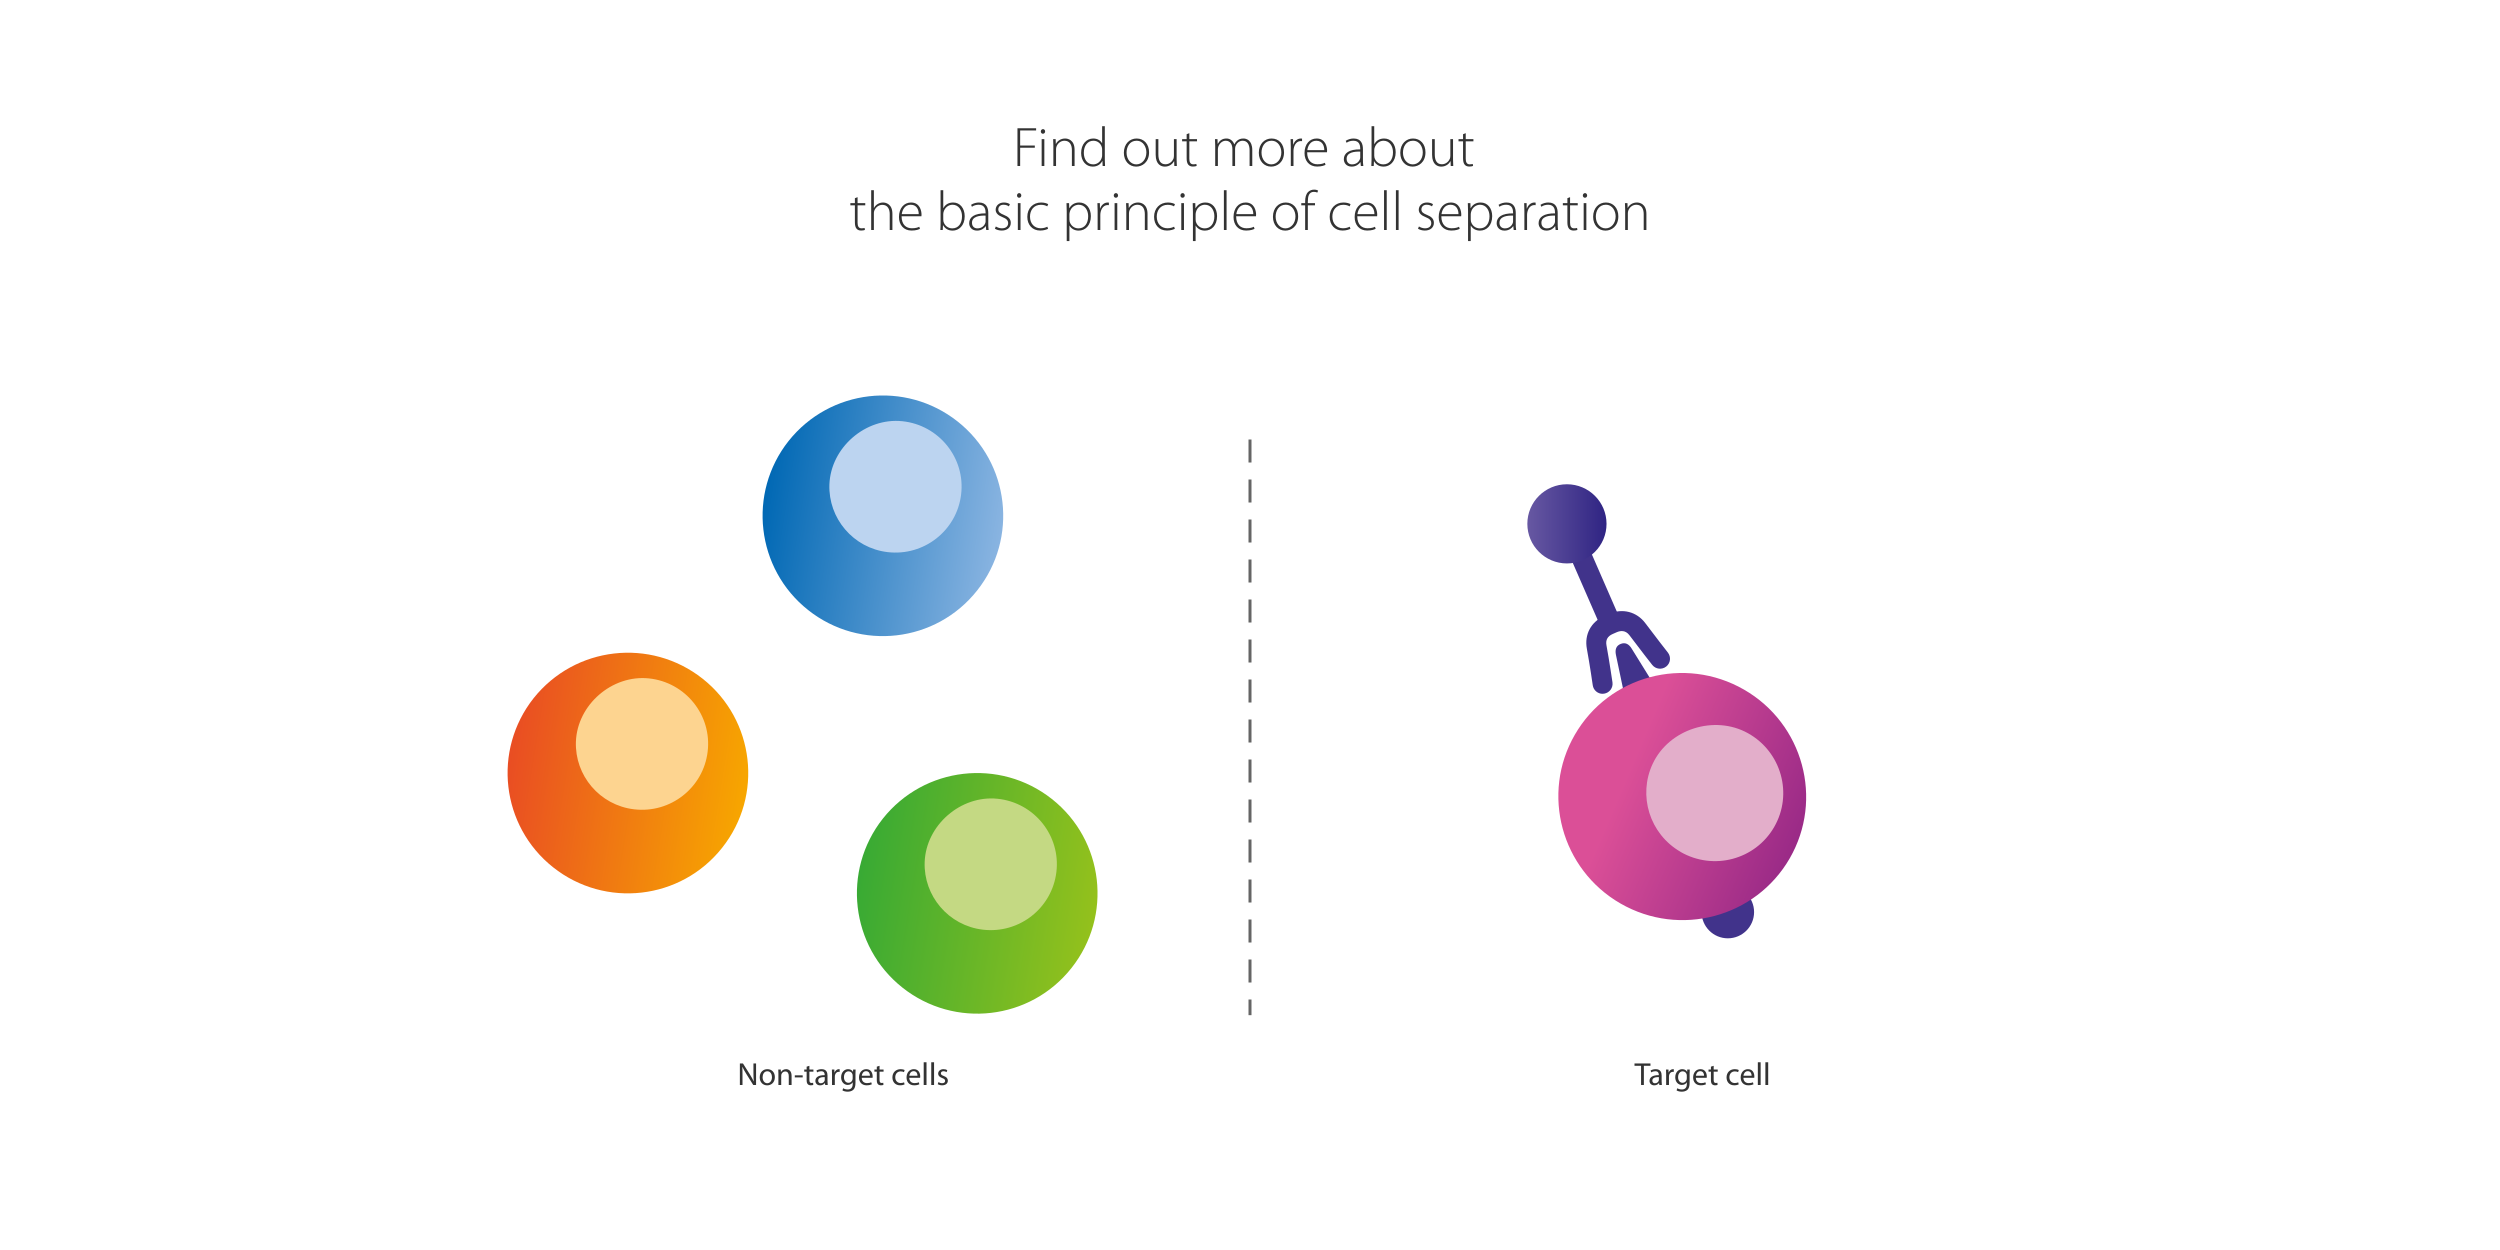 <?xml version="1.0" encoding="UTF-8" standalone="no"?>
<!-- Created with Keyshape -->
<svg xmlns="http://www.w3.org/2000/svg" viewBox="0 0 2500 1250" text-rendering="geometricPrecision" shape-rendering="geometricPrecision" height="1250" width="2500" style="background: #ffffff; white-space: pre;">
    <defs>
        <linearGradient id="Gradient-0" x1="231.34" y1="-29.18" x2="249.21" y2="-29.18" gradientUnits="userSpaceOnUse" gradientTransform="matrix(0.987 0.16 -0.16 0.987 -232.91 -0.75)">
            <stop offset="0" stop-color="#e94d23"/>
            <stop offset="1" stop-color="#f7a600"/>
        </linearGradient>
        <linearGradient id="Gradient-1" x1="226.69" y1="-30.52" x2="244.56" y2="-30.52" gradientUnits="userSpaceOnUse" gradientTransform="matrix(0.987 0.16 -0.16 0.987 -228.54 1.32)">
            <stop offset="0" stop-color="#0068b4"/>
            <stop offset="1" stop-color="#89b4e1"/>
        </linearGradient>
        <linearGradient id="Gradient-2" x1="231.62" y1="-34.95" x2="249.49" y2="-34.95" gradientUnits="userSpaceOnUse" gradientTransform="matrix(0.987 0.16 -0.16 0.987 -234.11 4.91)">
            <stop offset="0" stop-color="#38aa34"/>
            <stop offset="1" stop-color="#94c11c"/>
        </linearGradient>
        <linearGradient id="Gradient-3" x1="18211.9" y1="13565.4" x2="18246.1" y2="13565.4" gradientUnits="userSpaceOnUse" gradientTransform="matrix(-0.919 -0.393 0.393 -0.919 11448.4 19683.3)">
            <stop offset="0" stop-color="#831d81"/>
            <stop offset="1" stop-color="#db4f97"/>
        </linearGradient>
        <linearGradient id="Gradient-4" x1="-5.46" y1="0" x2="5.46" y2="0" gradientUnits="userSpaceOnUse">
            <stop offset="0" stop-color="#6758a2"/>
            <stop offset="1" stop-color="#2f2483"/>
        </linearGradient>
    </defs>
    <style>
@keyframes Cell_a_t { 0% { transform: translate(627.923px,773.05px) scale(1.347,1.347) translate(-89.332px,-89.329px); } 21.66% { transform: translate(655.786px,773.05px) scale(1.347,1.347) translate(-89.332px,-89.329px); } 38.33% { transform: translate(642.28px,758.983px) scale(1.347,1.347) translate(-89.332px,-89.329px); } 55% { transform: translate(626.691px,781.75px) scale(1.347,1.347) translate(-89.332px,-89.329px); } 70% { transform: translate(645.768px,773.053px) scale(1.347,1.347) translate(-89.332px,-89.329px); } 88.33% { transform: translate(618.846px,751.725px) scale(1.347,1.347) translate(-89.332px,-89.329px); } 100% { transform: translate(627.923px,773.05px) scale(1.347,1.347) translate(-89.332px,-89.329px); } }
@keyframes Cell_b_t { 0% { transform: translate(882.91px,515.805px) scale(13.468,13.468) translate(-8.933px,-8.933px); } 16.66% { transform: translate(870.424px,507.61px) scale(13.468,13.468) translate(-8.933px,-8.933px); } 33.33% { transform: translate(882.905px,496.61px) scale(13.468,13.468) translate(-8.933px,-8.933px); } 50% { transform: translate(893.905px,507.61px) scale(13.468,13.468) translate(-8.933px,-8.933px); } 66.66% { transform: translate(870.424px,519.61px) scale(13.468,13.468) translate(-8.933px,-8.933px); } 83.33% { transform: translate(870.424px,492.61px) scale(13.468,13.468) translate(-8.933px,-8.933px); } 100% { transform: translate(882.912px,515.802px) scale(13.468,13.468) translate(-8.933px,-8.933px); } }
@keyframes Cell_c_t { 0% { transform: translate(977.23px,893.362px) scale(13.468,13.468) translate(-8.933px,-8.933px); } 8.33% { transform: translate(962.353px,893.362px) scale(13.468,13.468) translate(-8.933px,-8.933px); } 18.33% { transform: translate(958.358px,887.359px) scale(13.468,13.468) translate(-8.933px,-8.933px); } 31.66% { transform: translate(967.745px,875.359px) scale(13.468,13.468) translate(-8.933px,-8.933px); } 48.33% { transform: translate(995.058px,884.75px) scale(13.468,13.468) translate(-8.933px,-8.933px); } 65% { transform: translate(985.307px,907.528px) scale(13.468,13.468) translate(-8.933px,-8.933px); } 80% { transform: translate(964.65px,910.457px) scale(13.468,13.468) translate(-8.933px,-8.933px); } 100% { transform: translate(977.23px,893.362px) scale(13.468,13.468) translate(-8.933px,-8.933px); } }
@keyframes a0_t { 0% { transform: translate(1666.76px,711.29px) scale(7.251,7.251) translate(-19.227px,-31.31px); } 13% { transform: translate(1649px,698.256px) scale(7.251,7.251) translate(-19.227px,-31.31px); } 28% { transform: translate(1667px,683px) scale(7.251,7.251) translate(-19.227px,-31.31px); } 45% { transform: translate(1684px,696px) scale(7.251,7.251) translate(-19.227px,-31.31px); } 63% { transform: translate(1650px,709px) scale(7.251,7.251) translate(-19.227px,-31.31px); } 78% { transform: translate(1668px,693px) scale(7.251,7.251) translate(-19.227px,-31.31px); } 100% { transform: translate(1666.76px,711.29px) scale(7.251,7.251) translate(-19.227px,-31.31px); } }
    </style>
    <g id="Cell_a" transform="translate(627.923,773.05) scale(1.347,1.347) translate(-89.332,-89.329)" style="animation: 10s linear infinite both Cell_a_t;">
        <path class="cls-2" d="M14.48,1.93C18.35,4.99,19,10.61,15.93,14.48C12.87,18.35,7.25,19,3.38,15.93C-0.48,12.87,-1.13,7.25,1.93,3.38C5,-0.48,10.61,-1.13,14.48,1.93" fill="url(#Gradient-0)" transform="translate(89.332,89.329) scale(10,10) translate(-8.934,-8.934)"/>
        <path class="cls-1" d="M9.39,11.63C6.84,11.33,4.98,9.12,5.07,6.61C5.17,3.87,7.75,1.63,10.48,1.91C13.21,2.19,15.18,4.65,14.85,7.35C14.53,10.03,12.09,11.95,9.39,11.63" fill="#fdd490" transform="translate(99.778,67.711) scale(10,10) translate(-9.976,-6.776)"/>
    </g>
    <g id="Cell_b" transform="translate(882.91,515.805) scale(13.468,13.468) translate(-8.933,-8.933)" style="animation: 10s linear infinite both Cell_b_t;">
        <path class="cls-1" d="M14.48,1.93C18.35,4.99,19,10.61,15.93,14.48C12.87,18.35,7.25,19,3.38,15.93C-0.48,12.87,-1.13,7.25,1.93,3.38C5,-0.48,10.61,-1.13,14.48,1.93" fill="url(#Gradient-1)" transform="translate(8.933,8.933) translate(-8.934,-8.934)"/>
        <path class="cls-2" d="M9.28,11.63C6.73,11.33,4.87,9.12,4.96,6.61C5.06,3.87,7.64,1.63,10.37,1.91C13.1,2.19,15.07,4.65,14.74,7.35C14.42,10.03,11.98,11.95,9.28,11.63" fill="#bcd4f0" transform="translate(9.866,6.775) translate(-9.866,-6.776)"/>
    </g>
    <g id="Cell_c" transform="translate(977.23,893.362) scale(13.468,13.468) translate(-8.933,-8.933)" style="animation: 10s linear infinite both Cell_c_t;">
        <path class="cls-2" d="M14.48,1.93C18.35,4.99,19,10.61,15.93,14.48C12.87,18.35,7.25,19,3.38,15.93C-0.48,12.87,-1.13,7.25,1.93,3.38C5,-0.48,10.61,-1.13,14.48,1.93" fill="url(#Gradient-2)" transform="translate(8.933,8.933) translate(-8.934,-8.934)"/>
        <path class="cls-1" d="M9.35,11.63C6.8,11.33,4.94,9.12,5.03,6.61C5.13,3.87,7.71,1.63,10.44,1.91C13.17,2.19,15.14,4.65,14.81,7.35C14.49,10.03,12.05,11.95,9.35,11.63" fill="#c4d983" transform="translate(9.936,6.775) translate(-9.936,-6.776)"/>
    </g>
    <path d="M0,0L0,572.666" stroke="#656565" fill="none" stroke-linecap="square" stroke-width="3" stroke-dasharray="20" transform="translate(1250,441.008)"/>
    <path fill="#333333" stroke="none" d="M-100.788,0L-100.788,-9.216C-100.788,-12.8,-100.82,-15.392,-100.98,-18.112L-100.884,-18.144C-99.828,-15.808,-98.388,-13.344,-96.884,-10.944L-90.036,0L-87.22,0L-87.22,-21.568L-89.844,-21.568L-89.844,-12.512C-89.844,-9.184,-89.78,-6.56,-89.524,-3.68L-89.62,-3.648C-90.612,-5.856,-91.892,-8.128,-93.46,-10.656L-100.34,-21.568L-103.412,-21.568L-103.412,0ZM-76.109,0.352C-72.429,0.352,-68.429,-2.144,-68.429,-7.904C-68.429,-12.608,-71.437,-15.84,-75.885,-15.84C-80.141,-15.84,-83.565,-12.8,-83.565,-7.616C-83.565,-2.72,-80.301,0.352,-76.141,0.352ZM-76.045,-1.76C-78.765,-1.76,-80.685,-4.32,-80.685,-7.712C-80.685,-10.656,-79.245,-13.728,-75.949,-13.728C-72.621,-13.728,-71.309,-10.432,-71.309,-7.808C-71.309,-4.288,-73.325,-1.76,-76.013,-1.76ZM-64.883,0L-62.067,0L-62.067,-9.344C-62.067,-9.792,-62.003,-10.304,-61.875,-10.656C-61.363,-12.224,-59.923,-13.536,-58.099,-13.536C-55.443,-13.536,-54.515,-11.424,-54.515,-8.928L-54.515,0L-51.699,0L-51.699,-9.248C-51.699,-14.56,-55.027,-15.84,-57.171,-15.84C-59.731,-15.84,-61.523,-14.4,-62.291,-12.96L-62.355,-12.96L-62.515,-15.488L-65.011,-15.488C-64.915,-14.208,-64.883,-12.928,-64.883,-11.296ZM-48.493,-9.664L-48.493,-7.616L-40.589,-7.616L-40.589,-9.664ZM-36.649,-18.336L-36.649,-15.488L-39.049,-15.488L-39.049,-13.344L-36.649,-13.344L-36.649,-4.928C-36.649,-3.104,-36.329,-1.728,-35.561,-0.864C-34.889,-0.128,-33.833,0.32,-32.521,0.32C-31.433,0.32,-30.569,0.128,-30.025,-0.064L-30.153,-2.208C-30.569,-2.08,-31.017,-2.016,-31.785,-2.016C-33.353,-2.016,-33.897,-3.104,-33.897,-5.024L-33.897,-13.344L-29.865,-13.344L-29.865,-15.488L-33.897,-15.488L-33.897,-19.2ZM-15.783,-9.504C-15.783,-12.608,-16.935,-15.84,-21.703,-15.84C-23.655,-15.84,-25.543,-15.296,-26.823,-14.496L-26.183,-12.608C-25.095,-13.344,-23.591,-13.76,-22.119,-13.76C-18.951,-13.792,-18.599,-11.456,-18.599,-10.176L-18.599,-9.856C-24.583,-9.888,-27.911,-7.84,-27.911,-4.096C-27.911,-1.856,-26.311,0.352,-23.175,0.352C-20.967,0.352,-19.271,-0.736,-18.439,-1.952L-18.343,-1.952L-18.087,0L-15.559,0C-15.719,-1.056,-15.783,-2.368,-15.783,-3.712ZM-18.535,-5.216C-18.535,-4.928,-18.567,-4.608,-18.663,-4.32C-19.111,-3.008,-20.423,-1.728,-22.471,-1.728C-23.879,-1.728,-25.095,-2.56,-25.095,-4.416C-25.095,-7.424,-21.607,-7.968,-18.535,-7.904ZM-11.273,0L-8.457,0L-8.457,-8.288C-8.457,-8.736,-8.425,-9.184,-8.361,-9.6C-7.977,-11.68,-6.569,-13.184,-4.585,-13.184C-4.201,-13.184,-3.913,-13.152,-3.625,-13.12L-3.625,-15.776C-3.881,-15.808,-4.105,-15.84,-4.393,-15.84C-6.281,-15.84,-8.009,-14.528,-8.713,-12.448L-8.809,-12.448L-8.937,-15.488L-11.401,-15.488C-11.305,-14.048,-11.273,-12.48,-11.273,-10.656ZM12.193,-11.264C12.193,-13.12,12.225,-14.4,12.321,-15.488L9.825,-15.488L9.729,-13.152L9.665,-13.152C8.961,-14.464,7.521,-15.84,4.833,-15.84C1.249,-15.84,-2.175,-12.896,-2.175,-7.648C-2.175,-3.328,0.577,-0.064,4.417,-0.064C6.817,-0.064,8.513,-1.216,9.345,-2.656L9.409,-2.656L9.409,-0.96C9.409,2.976,7.297,4.48,4.417,4.48C2.497,4.48,0.897,3.904,-0.127,3.232L-0.831,5.408C0.417,6.24,2.465,6.688,4.321,6.688C6.273,6.688,8.449,6.208,9.985,4.832C11.457,3.456,12.193,1.312,12.193,-2.272ZM9.377,-6.624C9.377,-6.112,9.313,-5.568,9.153,-5.12C8.577,-3.296,7.009,-2.208,5.249,-2.208C2.241,-2.208,0.673,-4.768,0.673,-7.776C0.673,-11.392,2.593,-13.664,5.281,-13.664C7.361,-13.664,8.705,-12.32,9.217,-10.656C9.345,-10.272,9.377,-9.856,9.377,-9.408ZM29.284,-7.232C29.348,-7.552,29.38,-7.968,29.38,-8.544C29.38,-11.392,28.068,-15.84,23.012,-15.84C18.5,-15.84,15.716,-12.16,15.716,-7.488C15.716,-2.848,18.596,0.32,23.332,0.32C25.796,0.32,27.524,-0.224,28.516,-0.672L28.004,-2.688C26.98,-2.24,25.732,-1.888,23.716,-1.888C20.9,-1.888,18.5,-3.456,18.436,-7.232ZM18.468,-9.248C18.692,-11.2,19.908,-13.824,22.788,-13.824C25.924,-13.824,26.692,-11.04,26.66,-9.248ZM33.507,-18.336L33.507,-15.488L31.107,-15.488L31.107,-13.344L33.507,-13.344L33.507,-4.928C33.507,-3.104,33.827,-1.728,34.595,-0.864C35.267,-0.128,36.323,0.32,37.635,0.32C38.723,0.32,39.587,0.128,40.131,-0.064L40.003,-2.208C39.587,-2.08,39.139,-2.016,38.371,-2.016C36.803,-2.016,36.259,-3.104,36.259,-5.024L36.259,-13.344L40.291,-13.344L40.291,-15.488L36.259,-15.488L36.259,-19.2ZM60.802,-2.688C60.002,-2.336,58.946,-1.952,57.346,-1.952C54.274,-1.952,51.97,-4.16,51.97,-7.744C51.97,-10.944,53.89,-13.6,57.442,-13.6C58.978,-13.6,60.034,-13.216,60.706,-12.864L61.346,-15.008C60.578,-15.424,59.106,-15.84,57.442,-15.84C52.386,-15.84,49.122,-12.352,49.122,-7.584C49.122,-2.848,52.162,0.32,56.834,0.32C58.914,0.32,60.546,-0.224,61.282,-0.576ZM76.831,-7.232C76.895,-7.552,76.927,-7.968,76.927,-8.544C76.927,-11.392,75.615,-15.84,70.559,-15.84C66.047,-15.84,63.263,-12.16,63.263,-7.488C63.263,-2.848,66.143,0.32,70.879,0.32C73.343,0.32,75.071,-0.224,76.063,-0.672L75.551,-2.688C74.527,-2.24,73.279,-1.888,71.263,-1.888C68.447,-1.888,66.047,-3.456,65.983,-7.232ZM66.015,-9.248C66.239,-11.2,67.455,-13.824,70.335,-13.824C73.471,-13.824,74.239,-11.04,74.207,-9.248ZM80.414,0L83.23,0L83.23,-22.72L80.414,-22.72ZM87.961,0L90.777,0L90.777,-22.72L87.961,-22.72ZM94.452,-0.768C95.54,-0.128,97.108,0.32,98.804,0.32C102.42,0.32,104.564,-1.6,104.564,-4.352C104.564,-6.656,103.156,-8,100.5,-8.992C98.484,-9.792,97.588,-10.368,97.588,-11.648C97.588,-12.8,98.484,-13.76,100.148,-13.76C101.588,-13.76,102.708,-13.216,103.316,-12.864L103.988,-14.88C103.156,-15.424,101.78,-15.84,100.212,-15.84C96.916,-15.84,94.868,-13.792,94.868,-11.296C94.868,-9.472,96.18,-7.936,98.996,-6.912C101.044,-6.144,101.844,-5.44,101.844,-4.096C101.844,-2.784,100.884,-1.792,98.868,-1.792C97.46,-1.792,95.988,-2.368,95.124,-2.88Z" fill-rule="nonzero" transform="translate(843.285,1085)"/>
    <path fill="#333333" stroke="none" d="M-232.534,0L-229.846,0L-229.846,-18.256L-215.174,-18.256L-215.174,-20.496L-229.846,-20.496L-229.846,-35.504L-213.886,-35.504L-213.886,-37.744L-232.534,-37.744ZM-205.659,0L-205.659,-26.88L-208.347,-26.88L-208.347,0ZM-207.059,-32.256C-205.715,-32.256,-204.875,-33.32,-204.875,-34.552C-204.875,-35.84,-205.771,-36.904,-207.003,-36.904C-208.235,-36.904,-209.187,-35.784,-209.187,-34.552C-209.187,-33.32,-208.347,-32.256,-207.115,-32.256ZM-196.644,0L-193.956,0L-193.956,-16.688C-193.956,-17.528,-193.788,-18.424,-193.62,-19.04C-192.556,-22.568,-189.308,-25.256,-185.556,-25.256C-180.012,-25.256,-178.108,-20.832,-178.108,-15.904L-178.108,0L-175.42,0L-175.42,-16.128C-175.42,-26.208,-182.252,-27.496,-184.828,-27.496C-189.196,-27.496,-192.612,-25.088,-194.068,-22.064L-194.18,-22.064L-194.348,-26.88L-196.868,-26.88C-196.7,-24.752,-196.644,-22.904,-196.644,-20.44ZM-147.868,-39.816L-147.868,-22.736L-147.98,-22.736C-149.156,-25.088,-152.124,-27.496,-156.772,-27.496C-163.38,-27.496,-168.924,-21.896,-168.868,-12.936C-168.868,-4.928,-163.94,0.616,-157.276,0.616C-152.292,0.616,-149.1,-2.128,-147.7,-5.096L-147.588,-5.096L-147.364,0L-144.956,0C-145.124,-1.904,-145.18,-4.256,-145.18,-6.216L-145.18,-39.816ZM-147.868,-10.864C-147.868,-10.024,-147.924,-9.296,-148.148,-8.624C-149.268,-4.2,-152.908,-1.624,-156.772,-1.624C-163.156,-1.624,-166.18,-7.168,-166.18,-13.216C-166.18,-20.16,-162.484,-25.256,-156.604,-25.256C-152.236,-25.256,-149.044,-22.288,-148.148,-18.704C-147.924,-17.92,-147.868,-16.968,-147.868,-16.24ZM-113.758,0.616C-107.822,0.616,-100.934,-3.696,-100.934,-13.664C-100.934,-21.896,-105.974,-27.496,-113.422,-27.496C-120.086,-27.496,-126.134,-22.4,-126.134,-13.216C-126.134,-4.816,-120.758,0.616,-113.814,0.616ZM-113.702,-1.624C-119.19,-1.624,-123.446,-6.664,-123.446,-13.384C-123.446,-19.152,-120.366,-25.256,-113.478,-25.256C-106.366,-25.256,-103.622,-18.48,-103.622,-13.552C-103.622,-6.664,-108.046,-1.624,-113.646,-1.624ZM-73.377,-26.88L-76.065,-26.88L-76.065,-10.136C-76.065,-9.072,-76.289,-8.008,-76.569,-7.168C-77.745,-4.48,-80.601,-1.736,-84.521,-1.736C-89.841,-1.736,-91.633,-5.936,-91.633,-11.76L-91.633,-26.88L-94.321,-26.88L-94.321,-11.256C-94.321,-1.12,-88.553,0.616,-85.137,0.616C-80.377,0.616,-77.297,-2.296,-75.953,-4.816L-75.841,-4.816L-75.673,0L-73.153,0C-73.321,-2.072,-73.377,-4.2,-73.377,-6.552ZM-63.354,-31.808L-63.354,-26.88L-67.89,-26.88L-67.89,-24.696L-63.354,-24.696L-63.354,-7.728C-63.354,-4.984,-62.906,-2.688,-61.674,-1.288C-60.666,-0.056,-59.042,0.56,-57.082,0.56C-55.458,0.56,-54.226,0.28,-53.33,-0.056L-53.666,-2.072C-54.338,-1.848,-55.346,-1.68,-56.746,-1.68C-59.602,-1.68,-60.666,-3.808,-60.666,-7.224L-60.666,-24.696L-52.994,-24.696L-52.994,-26.88L-60.666,-26.88L-60.666,-32.816ZM-34.8,0L-32.112,0L-32.112,-16.576C-32.112,-17.528,-31.944,-18.424,-31.72,-19.208C-30.712,-22.344,-27.856,-25.256,-24.272,-25.256C-19.904,-25.256,-17.608,-21.672,-17.608,-16.856L-17.608,0L-14.92,0L-14.92,-17.248C-14.92,-18.256,-14.696,-19.152,-14.472,-19.936C-13.408,-22.736,-10.776,-25.256,-7.416,-25.256C-2.768,-25.256,-0.416,-21.672,-0.416,-15.624L-0.416,0L2.272,0L2.272,-15.848C2.272,-26.04,-3.888,-27.496,-6.52,-27.496C-9.376,-27.496,-11.168,-26.712,-12.904,-25.312C-13.912,-24.472,-14.92,-23.24,-15.648,-21.672L-15.76,-21.672C-16.936,-25.032,-19.792,-27.496,-23.488,-27.496C-27.912,-27.496,-30.488,-25.256,-32.224,-22.176L-32.336,-22.176L-32.504,-26.88L-35.024,-26.88C-34.856,-24.752,-34.8,-22.904,-34.8,-20.44ZM21.195,0.616C27.131,0.616,34.019,-3.696,34.019,-13.664C34.019,-21.896,28.979,-27.496,21.531,-27.496C14.867,-27.496,8.819,-22.4,8.819,-13.216C8.819,-4.816,14.195,0.616,21.139,0.616ZM21.251,-1.624C15.763,-1.624,11.507,-6.664,11.507,-13.384C11.507,-19.152,14.587,-25.256,21.475,-25.256C28.587,-25.256,31.331,-18.48,31.331,-13.552C31.331,-6.664,26.907,-1.624,21.307,-1.624ZM40.8,0L43.488,0L43.488,-14.84C43.488,-15.736,43.544,-16.632,43.712,-17.416C44.44,-21.728,47.072,-24.92,50.768,-24.92C51.272,-24.92,51.664,-24.92,52.056,-24.864L52.056,-27.384C51.72,-27.44,51.328,-27.496,50.936,-27.496C47.296,-27.496,44.496,-24.864,43.32,-21.448L43.152,-21.448L43.04,-26.88L40.576,-26.88C40.744,-24.248,40.8,-21.504,40.8,-18.816ZM76.979,-13.72C77.091,-14.224,77.091,-14.616,77.091,-15.344C77.091,-19.208,75.411,-27.496,66.619,-27.496C59.675,-27.496,54.523,-21.896,54.523,-12.936C54.523,-5.04,59.339,0.56,67.067,0.56C71.771,0.56,74.515,-0.616,75.523,-1.176L74.851,-3.248C73.339,-2.52,71.323,-1.736,67.403,-1.736C61.859,-1.736,57.155,-5.152,57.155,-13.72ZM57.323,-15.848C57.827,-19.992,60.347,-25.256,66.283,-25.256C72.779,-25.256,74.347,-19.6,74.291,-15.848ZM112.928,-16.912C112.928,-21.672,111.416,-27.496,103.632,-27.496C101.224,-27.496,98.2,-26.824,95.736,-25.2L96.576,-23.24C98.536,-24.64,101,-25.256,103.352,-25.256C109.736,-25.312,110.24,-19.992,110.24,-17.36L110.24,-16.632C99.264,-16.744,93.832,-12.992,93.832,-6.776C93.832,-3.192,96.296,0.616,101.728,0.616C106.04,0.616,109.008,-1.792,110.352,-3.864L110.464,-3.864L110.856,0L113.32,0C112.984,-2.072,112.928,-4.256,112.928,-6.384ZM110.24,-8.624C110.24,-8.176,110.184,-7.56,109.96,-7C109.064,-4.368,106.488,-1.624,102.008,-1.624C99.208,-1.624,96.632,-3.36,96.632,-7.224C96.632,-13.664,104.36,-14.56,110.24,-14.392ZM121.55,-6.272C121.55,-4.256,121.494,-1.904,121.326,0L123.734,0L123.958,-4.816L124.07,-4.816C126.198,-1.176,129.334,0.616,133.702,0.616C139.582,0.616,145.686,-4.144,145.686,-13.72C145.686,-21.784,140.982,-27.496,134.206,-27.496C129.446,-27.496,126.142,-25.312,124.35,-21.84L124.238,-21.84L124.238,-39.816L121.55,-39.816ZM124.238,-15.736C124.238,-16.688,124.406,-17.416,124.574,-18.088C125.862,-22.568,129.614,-25.256,133.534,-25.256C139.638,-25.256,142.998,-19.824,142.998,-13.664C142.998,-6.664,139.47,-1.624,133.31,-1.624C129.11,-1.624,125.638,-4.312,124.462,-8.4C124.294,-9.072,124.238,-9.744,124.238,-10.36ZM162.649,0.616C168.585,0.616,175.473,-3.696,175.473,-13.664C175.473,-21.896,170.433,-27.496,162.985,-27.496C156.321,-27.496,150.273,-22.4,150.273,-13.216C150.273,-4.816,155.649,0.616,162.593,0.616ZM162.705,-1.624C157.217,-1.624,152.961,-6.664,152.961,-13.384C152.961,-19.152,156.041,-25.256,162.929,-25.256C170.041,-25.256,172.785,-18.48,172.785,-13.552C172.785,-6.664,168.361,-1.624,162.761,-1.624ZM203.029,-26.88L200.341,-26.88L200.341,-10.136C200.341,-9.072,200.117,-8.008,199.837,-7.168C198.661,-4.48,195.805,-1.736,191.885,-1.736C186.565,-1.736,184.773,-5.936,184.773,-11.76L184.773,-26.88L182.085,-26.88L182.085,-11.256C182.085,-1.12,187.853,0.616,191.269,0.616C196.029,0.616,199.109,-2.296,200.453,-4.816L200.565,-4.816L200.733,0L203.253,0C203.085,-2.072,203.029,-4.2,203.029,-6.552ZM213.052,-31.808L213.052,-26.88L208.516,-26.88L208.516,-24.696L213.052,-24.696L213.052,-7.728C213.052,-4.984,213.5,-2.688,214.732,-1.288C215.74,-0.056,217.364,0.56,219.324,0.56C220.948,0.56,222.18,0.28,223.076,-0.056L222.74,-2.072C222.068,-1.848,221.06,-1.68,219.66,-1.68C216.804,-1.68,215.74,-3.808,215.74,-7.224L215.74,-24.696L223.412,-24.696L223.412,-26.88L215.74,-26.88L215.74,-32.816ZM-395.104,32.192L-395.104,37.12L-399.64,37.12L-399.64,39.304L-395.104,39.304L-395.104,56.272C-395.104,59.016,-394.656,61.312,-393.424,62.712C-392.416,63.944,-390.792,64.56,-388.832,64.56C-387.208,64.56,-385.976,64.28,-385.08,63.944L-385.416,61.928C-386.088,62.152,-387.096,62.32,-388.496,62.32C-391.352,62.32,-392.416,60.192,-392.416,56.776L-392.416,39.304L-384.744,39.304L-384.744,37.12L-392.416,37.12L-392.416,31.184ZM-378.816,64L-376.128,64L-376.128,47.592C-376.128,46.472,-376.072,45.744,-375.792,44.904C-374.616,41.6,-371.48,38.856,-367.672,38.856C-362.184,38.856,-360.28,43.28,-360.28,48.096L-360.28,64L-357.592,64L-357.592,47.816C-357.592,37.792,-364.424,36.504,-366.944,36.504C-368.96,36.504,-370.808,37.12,-372.376,38.072C-373.944,39.024,-375.232,40.424,-376.016,41.936L-376.128,41.936L-376.128,24.184L-378.816,24.184ZM-328.584,50.28C-328.472,49.776,-328.472,49.384,-328.472,48.656C-328.472,44.792,-330.152,36.504,-338.944,36.504C-345.888,36.504,-351.04,42.104,-351.04,51.064C-351.04,58.96,-346.224,64.56,-338.496,64.56C-333.792,64.56,-331.048,63.384,-330.04,62.824L-330.712,60.752C-332.224,61.48,-334.24,62.264,-338.16,62.264C-343.704,62.264,-348.408,58.848,-348.408,50.28ZM-348.24,48.152C-347.736,44.008,-345.216,38.744,-339.28,38.744C-332.784,38.744,-331.216,44.4,-331.272,48.152ZM-309.434,57.728C-309.434,59.744,-309.49,62.096,-309.658,64L-307.25,64L-307.026,59.184L-306.914,59.184C-304.786,62.824,-301.65,64.616,-297.282,64.616C-291.402,64.616,-285.298,59.856,-285.298,50.28C-285.298,42.216,-290.002,36.504,-296.778,36.504C-301.538,36.504,-304.842,38.688,-306.634,42.16L-306.746,42.16L-306.746,24.184L-309.434,24.184ZM-306.746,48.264C-306.746,47.312,-306.578,46.584,-306.41,45.912C-305.122,41.432,-301.37,38.744,-297.45,38.744C-291.346,38.744,-287.986,44.176,-287.986,50.336C-287.986,57.336,-291.514,62.376,-297.674,62.376C-301.874,62.376,-305.346,59.688,-306.522,55.6C-306.69,54.928,-306.746,54.256,-306.746,53.64ZM-261.728,47.088C-261.728,42.328,-263.24,36.504,-271.024,36.504C-273.432,36.504,-276.456,37.176,-278.92,38.8L-278.08,40.76C-276.12,39.36,-273.656,38.744,-271.304,38.744C-264.92,38.688,-264.416,44.008,-264.416,46.64L-264.416,47.368C-275.392,47.256,-280.824,51.008,-280.824,57.224C-280.824,60.808,-278.36,64.616,-272.928,64.616C-268.616,64.616,-265.648,62.208,-264.304,60.136L-264.192,60.136L-263.8,64L-261.336,64C-261.672,61.928,-261.728,59.744,-261.728,57.616ZM-264.416,55.376C-264.416,55.824,-264.472,56.44,-264.696,57C-265.592,59.632,-268.168,62.376,-272.648,62.376C-275.448,62.376,-278.024,60.64,-278.024,56.776C-278.024,50.336,-270.296,49.44,-264.416,49.608ZM-255.122,62.712C-253.33,63.832,-250.866,64.56,-248.29,64.56C-242.802,64.56,-239.218,61.48,-239.218,56.888C-239.218,52.8,-241.794,50.616,-246.162,48.88C-249.802,47.368,-251.706,46.192,-251.706,43.392C-251.706,40.928,-249.914,38.744,-246.498,38.744C-243.81,38.744,-242.074,39.696,-241.122,40.368L-240.114,38.184C-241.458,37.232,-243.586,36.504,-246.05,36.504C-251.258,36.504,-254.338,39.864,-254.338,43.784C-254.338,47.032,-251.93,49.44,-247.506,51.12C-243.642,52.688,-241.85,54.256,-241.85,57.224C-241.85,60.024,-243.866,62.32,-248.122,62.32C-250.53,62.32,-252.714,61.368,-254.17,60.472ZM-229.471,64L-229.471,37.12L-232.159,37.12L-232.159,64ZM-230.871,31.744C-229.527,31.744,-228.687,30.68,-228.687,29.448C-228.687,28.16,-229.583,27.096,-230.815,27.096C-232.047,27.096,-232.999,28.216,-232.999,29.448C-232.999,30.68,-232.159,31.744,-230.927,31.744ZM-202.648,60.696C-204.104,61.368,-206.176,62.264,-209.368,62.264C-215.584,62.264,-220.008,57.672,-220.008,50.616C-220.008,44.288,-216.312,38.8,-209.088,38.8C-206.12,38.8,-204.048,39.584,-202.76,40.368L-201.808,38.184C-202.816,37.456,-205.56,36.504,-208.864,36.504C-216.872,36.504,-222.696,42.272,-222.696,50.84C-222.696,58.904,-217.544,64.56,-209.816,64.56C-205.896,64.56,-203.096,63.384,-201.92,62.824ZM-183.278,75.088L-180.59,75.088L-180.59,59.632L-180.478,59.632C-178.63,62.88,-175.214,64.616,-171.35,64.616C-164.854,64.616,-159.142,59.688,-159.142,50.112C-159.142,42.216,-163.79,36.504,-170.678,36.504C-175.382,36.504,-178.686,38.688,-180.646,42.216L-180.758,42.216L-180.926,37.12L-183.502,37.12C-183.334,39.696,-183.278,42.328,-183.278,45.688ZM-180.59,48.152C-180.59,47.424,-180.366,46.584,-180.198,45.856C-179.022,41.432,-175.214,38.744,-171.294,38.744C-165.19,38.744,-161.83,44.176,-161.83,50.224C-161.83,57.392,-165.358,62.376,-171.518,62.376C-175.662,62.376,-179.246,59.688,-180.366,55.544C-180.534,54.872,-180.59,54.144,-180.59,53.416ZM-152.372,64L-149.684,64L-149.684,49.16C-149.684,48.264,-149.628,47.368,-149.46,46.584C-148.732,42.272,-146.1,39.08,-142.404,39.08C-141.9,39.08,-141.508,39.08,-141.116,39.136L-141.116,36.616C-141.452,36.56,-141.844,36.504,-142.236,36.504C-145.876,36.504,-148.676,39.136,-149.852,42.552L-150.02,42.552L-150.132,37.12L-152.596,37.12C-152.428,39.752,-152.372,42.496,-152.372,45.184ZM-132.721,64L-132.721,37.12L-135.409,37.12L-135.409,64ZM-134.121,31.744C-132.777,31.744,-131.937,30.68,-131.937,29.448C-131.937,28.16,-132.833,27.096,-134.065,27.096C-135.297,27.096,-136.249,28.216,-136.249,29.448C-136.249,30.68,-135.409,31.744,-134.177,31.744ZM-123.706,64L-121.018,64L-121.018,47.312C-121.018,46.472,-120.85,45.576,-120.682,44.96C-119.618,41.432,-116.37,38.744,-112.618,38.744C-107.074,38.744,-105.17,43.168,-105.17,48.096L-105.17,64L-102.482,64L-102.482,47.872C-102.482,37.792,-109.314,36.504,-111.89,36.504C-116.258,36.504,-119.674,38.912,-121.13,41.936L-121.242,41.936L-121.41,37.12L-123.93,37.12C-123.762,39.248,-123.706,41.096,-123.706,43.56ZM-75.883,60.696C-77.339,61.368,-79.411,62.264,-82.603,62.264C-88.819,62.264,-93.243,57.672,-93.243,50.616C-93.243,44.288,-89.547,38.8,-82.323,38.8C-79.355,38.8,-77.283,39.584,-75.995,40.368L-75.043,38.184C-76.051,37.456,-78.795,36.504,-82.099,36.504C-90.107,36.504,-95.931,42.272,-95.931,50.84C-95.931,58.904,-90.779,64.56,-83.051,64.56C-79.131,64.56,-76.331,63.384,-75.155,62.824ZM-66.034,64L-66.034,37.12L-68.722,37.12L-68.722,64ZM-67.434,31.744C-66.09,31.744,-65.25,30.68,-65.25,29.448C-65.25,28.16,-66.146,27.096,-67.378,27.096C-68.61,27.096,-69.562,28.216,-69.562,29.448C-69.562,30.68,-68.722,31.744,-67.49,31.744ZM-57.075,75.088L-54.387,75.088L-54.387,59.632L-54.275,59.632C-52.427,62.88,-49.011,64.616,-45.147,64.616C-38.651,64.616,-32.939,59.688,-32.939,50.112C-32.939,42.216,-37.587,36.504,-44.475,36.504C-49.179,36.504,-52.483,38.688,-54.443,42.216L-54.555,42.216L-54.723,37.12L-57.299,37.12C-57.131,39.696,-57.075,42.328,-57.075,45.688ZM-54.387,48.152C-54.387,47.424,-54.163,46.584,-53.995,45.856C-52.819,41.432,-49.011,38.744,-45.091,38.744C-38.987,38.744,-35.627,44.176,-35.627,50.224C-35.627,57.392,-39.155,62.376,-45.315,62.376C-49.459,62.376,-53.043,59.688,-54.163,55.544C-54.331,54.872,-54.387,54.144,-54.387,53.416ZM-26.112,64L-23.424,64L-23.424,24.184L-26.112,24.184ZM5.979,50.28C6.091,49.776,6.091,49.384,6.091,48.656C6.091,44.792,4.411,36.504,-4.381,36.504C-11.325,36.504,-16.477,42.104,-16.477,51.064C-16.477,58.96,-11.661,64.56,-3.933,64.56C0.771,64.56,3.515,63.384,4.523,62.824L3.851,60.752C2.339,61.48,0.323,62.264,-3.597,62.264C-9.141,62.264,-13.845,58.848,-13.845,50.28ZM-13.677,48.152C-13.173,44.008,-10.653,38.744,-4.717,38.744C1.779,38.744,3.347,44.4,3.291,48.152ZM35.32,64.616C41.256,64.616,48.144,60.304,48.144,50.336C48.144,42.104,43.104,36.504,35.656,36.504C28.992,36.504,22.944,41.6,22.944,50.784C22.944,59.184,28.32,64.616,35.264,64.616ZM35.376,62.376C29.888,62.376,25.632,57.336,25.632,50.616C25.632,44.848,28.712,38.744,35.6,38.744C42.712,38.744,45.456,45.52,45.456,50.448C45.456,57.336,41.032,62.376,35.432,62.376ZM57.837,64L57.837,39.304L65.005,39.304L65.005,37.12L57.837,37.12L57.837,35.608C57.837,30.456,58.845,25.864,63.885,25.864C65.509,25.864,66.517,26.2,67.301,26.592L68.141,24.576C67.301,24.072,65.845,23.624,64.109,23.624C61.981,23.624,59.797,24.352,58.117,25.976C55.933,28.16,55.149,31.52,55.149,35.664L55.149,37.12L51.285,37.12L51.285,39.304L55.149,39.304L55.149,64ZM99.727,60.696C98.271,61.368,96.199,62.264,93.007,62.264C86.791,62.264,82.367,57.672,82.367,50.616C82.367,44.288,86.063,38.8,93.287,38.8C96.255,38.8,98.327,39.584,99.615,40.368L100.567,38.184C99.559,37.456,96.815,36.504,93.511,36.504C85.503,36.504,79.679,42.272,79.679,50.84C79.679,58.904,84.831,64.56,92.559,64.56C96.479,64.56,99.279,63.384,100.455,62.824ZM127.104,50.28C127.216,49.776,127.216,49.384,127.216,48.656C127.216,44.792,125.536,36.504,116.744,36.504C109.8,36.504,104.648,42.104,104.648,51.064C104.648,58.96,109.464,64.56,117.192,64.56C121.896,64.56,124.64,63.384,125.648,62.824L124.976,60.752C123.464,61.48,121.448,62.264,117.528,62.264C111.984,62.264,107.28,58.848,107.28,50.28ZM107.448,48.152C107.952,44.008,110.472,38.744,116.408,38.744C122.904,38.744,124.472,44.4,124.416,48.152ZM134.044,64L136.732,64L136.732,24.184L134.044,24.184ZM145.919,64L148.607,64L148.607,24.184L145.919,24.184ZM167.987,62.712C169.779,63.832,172.243,64.56,174.819,64.56C180.307,64.56,183.891,61.48,183.891,56.888C183.891,52.8,181.315,50.616,176.947,48.88C173.307,47.368,171.403,46.192,171.403,43.392C171.403,40.928,173.195,38.744,176.611,38.744C179.299,38.744,181.035,39.696,181.987,40.368L182.995,38.184C181.651,37.232,179.523,36.504,177.059,36.504C171.851,36.504,168.771,39.864,168.771,43.784C168.771,47.032,171.179,49.44,175.603,51.12C179.467,52.688,181.259,54.256,181.259,57.224C181.259,60.024,179.243,62.32,174.987,62.32C172.579,62.32,170.395,61.368,168.939,60.472ZM211.166,50.28C211.278,49.776,211.278,49.384,211.278,48.656C211.278,44.792,209.598,36.504,200.806,36.504C193.862,36.504,188.71,42.104,188.71,51.064C188.71,58.96,193.526,64.56,201.254,64.56C205.958,64.56,208.702,63.384,209.71,62.824L209.038,60.752C207.526,61.48,205.51,62.264,201.59,62.264C196.046,62.264,191.342,58.848,191.342,50.28ZM191.51,48.152C192.014,44.008,194.534,38.744,200.47,38.744C206.966,38.744,208.534,44.4,208.478,48.152ZM218.05,75.088L220.738,75.088L220.738,59.632L220.85,59.632C222.698,62.88,226.114,64.616,229.978,64.616C236.474,64.616,242.186,59.688,242.186,50.112C242.186,42.216,237.538,36.504,230.65,36.504C225.946,36.504,222.642,38.688,220.682,42.216L220.57,42.216L220.402,37.12L217.826,37.12C217.994,39.696,218.05,42.328,218.05,45.688ZM220.738,48.152C220.738,47.424,220.962,46.584,221.13,45.856C222.306,41.432,226.114,38.744,230.034,38.744C236.138,38.744,239.498,44.176,239.498,50.224C239.498,57.392,235.97,62.376,229.81,62.376C225.666,62.376,222.082,59.688,220.962,55.544C220.794,54.872,220.738,54.144,220.738,53.416ZM265.757,47.088C265.757,42.328,264.245,36.504,256.461,36.504C254.053,36.504,251.029,37.176,248.565,38.8L249.405,40.76C251.365,39.36,253.829,38.744,256.181,38.744C262.565,38.688,263.069,44.008,263.069,46.64L263.069,47.368C252.093,47.256,246.661,51.008,246.661,57.224C246.661,60.808,249.125,64.616,254.557,64.616C258.869,64.616,261.837,62.208,263.181,60.136L263.293,60.136L263.685,64L266.149,64C265.813,61.928,265.757,59.744,265.757,57.616ZM263.069,55.376C263.069,55.824,263.013,56.44,262.789,57C261.893,59.632,259.317,62.376,254.837,62.376C252.037,62.376,249.461,60.64,249.461,56.776C249.461,50.336,257.189,49.44,263.069,49.608ZM274.378,64L277.066,64L277.066,49.16C277.066,48.264,277.122,47.368,277.29,46.584C278.018,42.272,280.65,39.08,284.346,39.08C284.85,39.08,285.242,39.08,285.634,39.136L285.634,36.616C285.298,36.56,284.906,36.504,284.514,36.504C280.874,36.504,278.074,39.136,276.898,42.552L276.73,42.552L276.618,37.12L274.154,37.12C274.322,39.752,274.378,42.496,274.378,45.184ZM307.694,47.088C307.694,42.328,306.182,36.504,298.398,36.504C295.99,36.504,292.966,37.176,290.502,38.8L291.342,40.76C293.302,39.36,295.766,38.744,298.118,38.744C304.502,38.688,305.006,44.008,305.006,46.64L305.006,47.368C294.03,47.256,288.598,51.008,288.598,57.224C288.598,60.808,291.062,64.616,296.494,64.616C300.806,64.616,303.774,62.208,305.118,60.136L305.23,60.136L305.622,64L308.086,64C307.75,61.928,307.694,59.744,307.694,57.616ZM305.006,55.376C305.006,55.824,304.95,56.44,304.726,57C303.83,59.632,301.254,62.376,296.774,62.376C293.974,62.376,291.398,60.64,291.398,56.776C291.398,50.336,299.126,49.44,305.006,49.608ZM317.38,32.192L317.38,37.12L312.844,37.12L312.844,39.304L317.38,39.304L317.38,56.272C317.38,59.016,317.828,61.312,319.06,62.712C320.068,63.944,321.692,64.56,323.652,64.56C325.276,64.56,326.508,64.28,327.404,63.944L327.068,61.928C326.396,62.152,325.388,62.32,323.988,62.32C321.132,62.32,320.068,60.192,320.068,56.776L320.068,39.304L327.74,39.304L327.74,37.12L320.068,37.12L320.068,31.184ZM336.357,64L336.357,37.12L333.669,37.12L333.669,64ZM334.957,31.744C336.301,31.744,337.141,30.68,337.141,29.448C337.141,28.16,336.245,27.096,335.013,27.096C333.781,27.096,332.829,28.216,332.829,29.448C332.829,30.68,333.669,31.744,334.901,31.744ZM355.508,64.616C361.444,64.616,368.332,60.304,368.332,50.336C368.332,42.104,363.292,36.504,355.844,36.504C349.18,36.504,343.132,41.6,343.132,50.784C343.132,59.184,348.508,64.616,355.452,64.616ZM355.564,62.376C350.076,62.376,345.82,57.336,345.82,50.616C345.82,44.848,348.9,38.744,355.788,38.744C362.9,38.744,365.644,45.52,365.644,50.448C365.644,57.336,361.22,62.376,355.62,62.376ZM375.169,64L377.857,64L377.857,47.312C377.857,46.472,378.025,45.576,378.193,44.96C379.257,41.432,382.505,38.744,386.257,38.744C391.801,38.744,393.705,43.168,393.705,48.096L393.705,64L396.393,64L396.393,47.872C396.393,37.792,389.561,36.504,386.985,36.504C382.617,36.504,379.201,38.912,377.745,41.936L377.633,41.936L377.465,37.12L374.945,37.12C375.113,39.248,375.169,41.096,375.169,43.56Z" fill-rule="nonzero" transform="translate(1250,166)"/>
    <path fill="#333333" stroke="none" d="M-61.503,0L-58.687,0L-58.687,-19.2L-52.095,-19.2L-52.095,-21.568L-68.063,-21.568L-68.063,-19.2L-61.503,-19.2ZM-40.924,-9.504C-40.924,-12.608,-42.076,-15.84,-46.844,-15.84C-48.796,-15.84,-50.684,-15.296,-51.964,-14.496L-51.324,-12.608C-50.236,-13.344,-48.732,-13.76,-47.26,-13.76C-44.092,-13.792,-43.74,-11.456,-43.74,-10.176L-43.74,-9.856C-49.724,-9.888,-53.052,-7.84,-53.052,-4.096C-53.052,-1.856,-51.452,0.352,-48.316,0.352C-46.108,0.352,-44.412,-0.736,-43.58,-1.952L-43.484,-1.952L-43.228,0L-40.7,0C-40.86,-1.056,-40.924,-2.368,-40.924,-3.712ZM-43.676,-5.216C-43.676,-4.928,-43.708,-4.608,-43.804,-4.32C-44.252,-3.008,-45.564,-1.728,-47.612,-1.728C-49.02,-1.728,-50.236,-2.56,-50.236,-4.416C-50.236,-7.424,-46.748,-7.968,-43.676,-7.904ZM-36.414,0L-33.598,0L-33.598,-8.288C-33.598,-8.736,-33.566,-9.184,-33.502,-9.6C-33.118,-11.68,-31.71,-13.184,-29.726,-13.184C-29.342,-13.184,-29.054,-13.152,-28.766,-13.12L-28.766,-15.776C-29.022,-15.808,-29.246,-15.84,-29.534,-15.84C-31.422,-15.84,-33.15,-14.528,-33.854,-12.448L-33.95,-12.448L-34.078,-15.488L-36.542,-15.488C-36.446,-14.048,-36.414,-12.48,-36.414,-10.656ZM-12.947,-11.264C-12.947,-13.12,-12.915,-14.4,-12.819,-15.488L-15.315,-15.488L-15.411,-13.152L-15.475,-13.152C-16.179,-14.464,-17.619,-15.84,-20.307,-15.84C-23.891,-15.84,-27.315,-12.896,-27.315,-7.648C-27.315,-3.328,-24.563,-0.064,-20.723,-0.064C-18.323,-0.064,-16.627,-1.216,-15.795,-2.656L-15.731,-2.656L-15.731,-0.96C-15.731,2.976,-17.843,4.48,-20.723,4.48C-22.643,4.48,-24.243,3.904,-25.267,3.232L-25.971,5.408C-24.723,6.24,-22.675,6.688,-20.819,6.688C-18.867,6.688,-16.691,6.208,-15.155,4.832C-13.683,3.456,-12.947,1.312,-12.947,-2.272ZM-15.763,-6.624C-15.763,-6.112,-15.827,-5.568,-15.987,-5.12C-16.563,-3.296,-18.131,-2.208,-19.891,-2.208C-22.899,-2.208,-24.467,-4.768,-24.467,-7.776C-24.467,-11.392,-22.547,-13.664,-19.859,-13.664C-17.779,-13.664,-16.435,-12.32,-15.923,-10.656C-15.795,-10.272,-15.763,-9.856,-15.763,-9.408ZM4.143,-7.232C4.207,-7.552,4.239,-7.968,4.239,-8.544C4.239,-11.392,2.927,-15.84,-2.129,-15.84C-6.641,-15.84,-9.425,-12.16,-9.425,-7.488C-9.425,-2.848,-6.545,0.32,-1.809,0.32C0.655,0.32,2.383,-0.224,3.375,-0.672L2.863,-2.688C1.839,-2.24,0.591,-1.888,-1.425,-1.888C-4.241,-1.888,-6.641,-3.456,-6.705,-7.232ZM-6.673,-9.248C-6.449,-11.2,-5.233,-13.824,-2.353,-13.824C0.783,-13.824,1.551,-11.04,1.519,-9.248ZM8.367,-18.336L8.367,-15.488L5.967,-15.488L5.967,-13.344L8.367,-13.344L8.367,-4.928C8.367,-3.104,8.687,-1.728,9.455,-0.864C10.127,-0.128,11.183,0.32,12.495,0.32C13.583,0.32,14.447,0.128,14.991,-0.064L14.863,-2.208C14.447,-2.08,13.999,-2.016,13.231,-2.016C11.663,-2.016,11.119,-3.104,11.119,-5.024L11.119,-13.344L15.151,-13.344L15.151,-15.488L11.119,-15.488L11.119,-19.2ZM35.662,-2.688C34.862,-2.336,33.806,-1.952,32.206,-1.952C29.134,-1.952,26.83,-4.16,26.83,-7.744C26.83,-10.944,28.75,-13.6,32.302,-13.6C33.838,-13.6,34.894,-13.216,35.566,-12.864L36.206,-15.008C35.438,-15.424,33.966,-15.84,32.302,-15.84C27.246,-15.84,23.982,-12.352,23.982,-7.584C23.982,-2.848,27.022,0.32,31.694,0.32C33.774,0.32,35.406,-0.224,36.142,-0.576ZM51.69,-7.232C51.754,-7.552,51.786,-7.968,51.786,-8.544C51.786,-11.392,50.474,-15.84,45.418,-15.84C40.906,-15.84,38.122,-12.16,38.122,-7.488C38.122,-2.848,41.002,0.32,45.738,0.32C48.202,0.32,49.93,-0.224,50.922,-0.672L50.41,-2.688C49.386,-2.24,48.138,-1.888,46.122,-1.888C43.306,-1.888,40.906,-3.456,40.842,-7.232ZM40.874,-9.248C41.098,-11.2,42.314,-13.824,45.194,-13.824C48.33,-13.824,49.098,-11.04,49.066,-9.248ZM55.273,0L58.09,0L58.09,-22.72L55.273,-22.72ZM62.82,0L65.636,0L65.636,-22.72L62.82,-22.72Z" fill-rule="nonzero" transform="translate(1702.56,1085)"/>
    <g transform="translate(1666.76,711.29) scale(7.251,7.251) translate(-19.227,-31.31)" style="animation: 10s linear infinite both a0_t;">
        <g transform="translate(21.365,42.272) translate(-21.365,-42.272)">
            <ellipse class="cls-2" rx="3.62" ry="3.62" fill="#41338b" transform="translate(27.65,59)"/>
            <path class="cls-2" d="M17.1,27.04C17.1,27.04,14.79,23.34,14.39,22.67C13.98,21.99,13.47,21.78,12.87,22.02C12.27,22.26,12.06,22.76,12.22,23.54C12.38,24.32,13.28,28.58,13.28,28.58L17.11,27.04Z" fill="#41338b" transform="translate(14.639,25.252) translate(-14.639,-25.252)"/>
            <g transform="translate(21.365,43.069) translate(-21.365,-43.069)">
                <path class="cls-3" d="M29.88,28.32C38.06,33.03,40.88,43.46,36.18,51.6C31.48,59.74,21.04,62.53,12.85,57.82C4.67,53.11,1.85,42.68,6.55,34.54C11.25,26.39,21.7,23.61,29.88,28.32" fill="url(#Gradient-3)" transform="translate(21.365,43.069) translate(-21.365,-43.069)"/>
                <path class="cls-1" d="M21.14,50.7C16.85,48.23,15.23,42.92,17.29,38.54C19.54,33.76,25.79,31.76,30.42,34.33C35.04,36.9,36.66,42.73,34.04,47.27C31.44,51.78,25.67,53.31,21.14,50.71" fill="#e3aeca" transform="translate(25.848,42.589) translate(-25.848,-42.589)"/>
            </g>
        </g>
        <g transform="translate(9.838,14.45) translate(-9.838,-14.45)">
            <path class="cls-2" d="M12.09,19.2C11.96,19.33,11.81,19.44,11.63,19.52C10.9,19.84,10.05,19.51,9.73,18.78L4.8,7.49C4.48,6.76,4.82,5.91,5.54,5.59C6.27,5.27,7.12,5.6,7.44,6.33L12.36,17.61C12.6,18.16,12.47,18.78,12.08,19.19Z" fill="#41338b" transform="translate(8.58,12.555) translate(-8.58,-12.555)"/>
            <path class="cls-2" d="M10.38,28.9C9.71,28.9,9.12,28.41,9.02,27.72C9.02,27.69,8.61,24.87,8.21,22.7C7.84,20.71,8.78,18.96,10.67,18.13L11.24,17.88C13.11,17.06,15.09,17.57,16.28,19.17C17.6,20.94,19.36,23.18,19.38,23.21C19.85,23.81,19.75,24.67,19.15,25.14C18.55,25.61,17.69,25.51,17.22,24.91C17.2,24.89,15.42,22.62,14.08,20.82C13.53,20.09,12.83,20.19,12.34,20.4L11.77,20.65C11.06,20.96,10.78,21.47,10.91,22.2C11.32,24.42,11.72,27.21,11.74,27.32C11.85,28.07,11.33,28.77,10.58,28.88C10.51,28.88,10.45,28.89,10.38,28.89Z" fill="#41338b" transform="translate(13.903,23.197) translate(-13.903,-23.197)"/>
            <ellipse class="cls-4" rx="5.46" ry="5.46" fill="url(#Gradient-4)" transform="translate(5.46,5.46)"/>
        </g>
    </g>
</svg>
